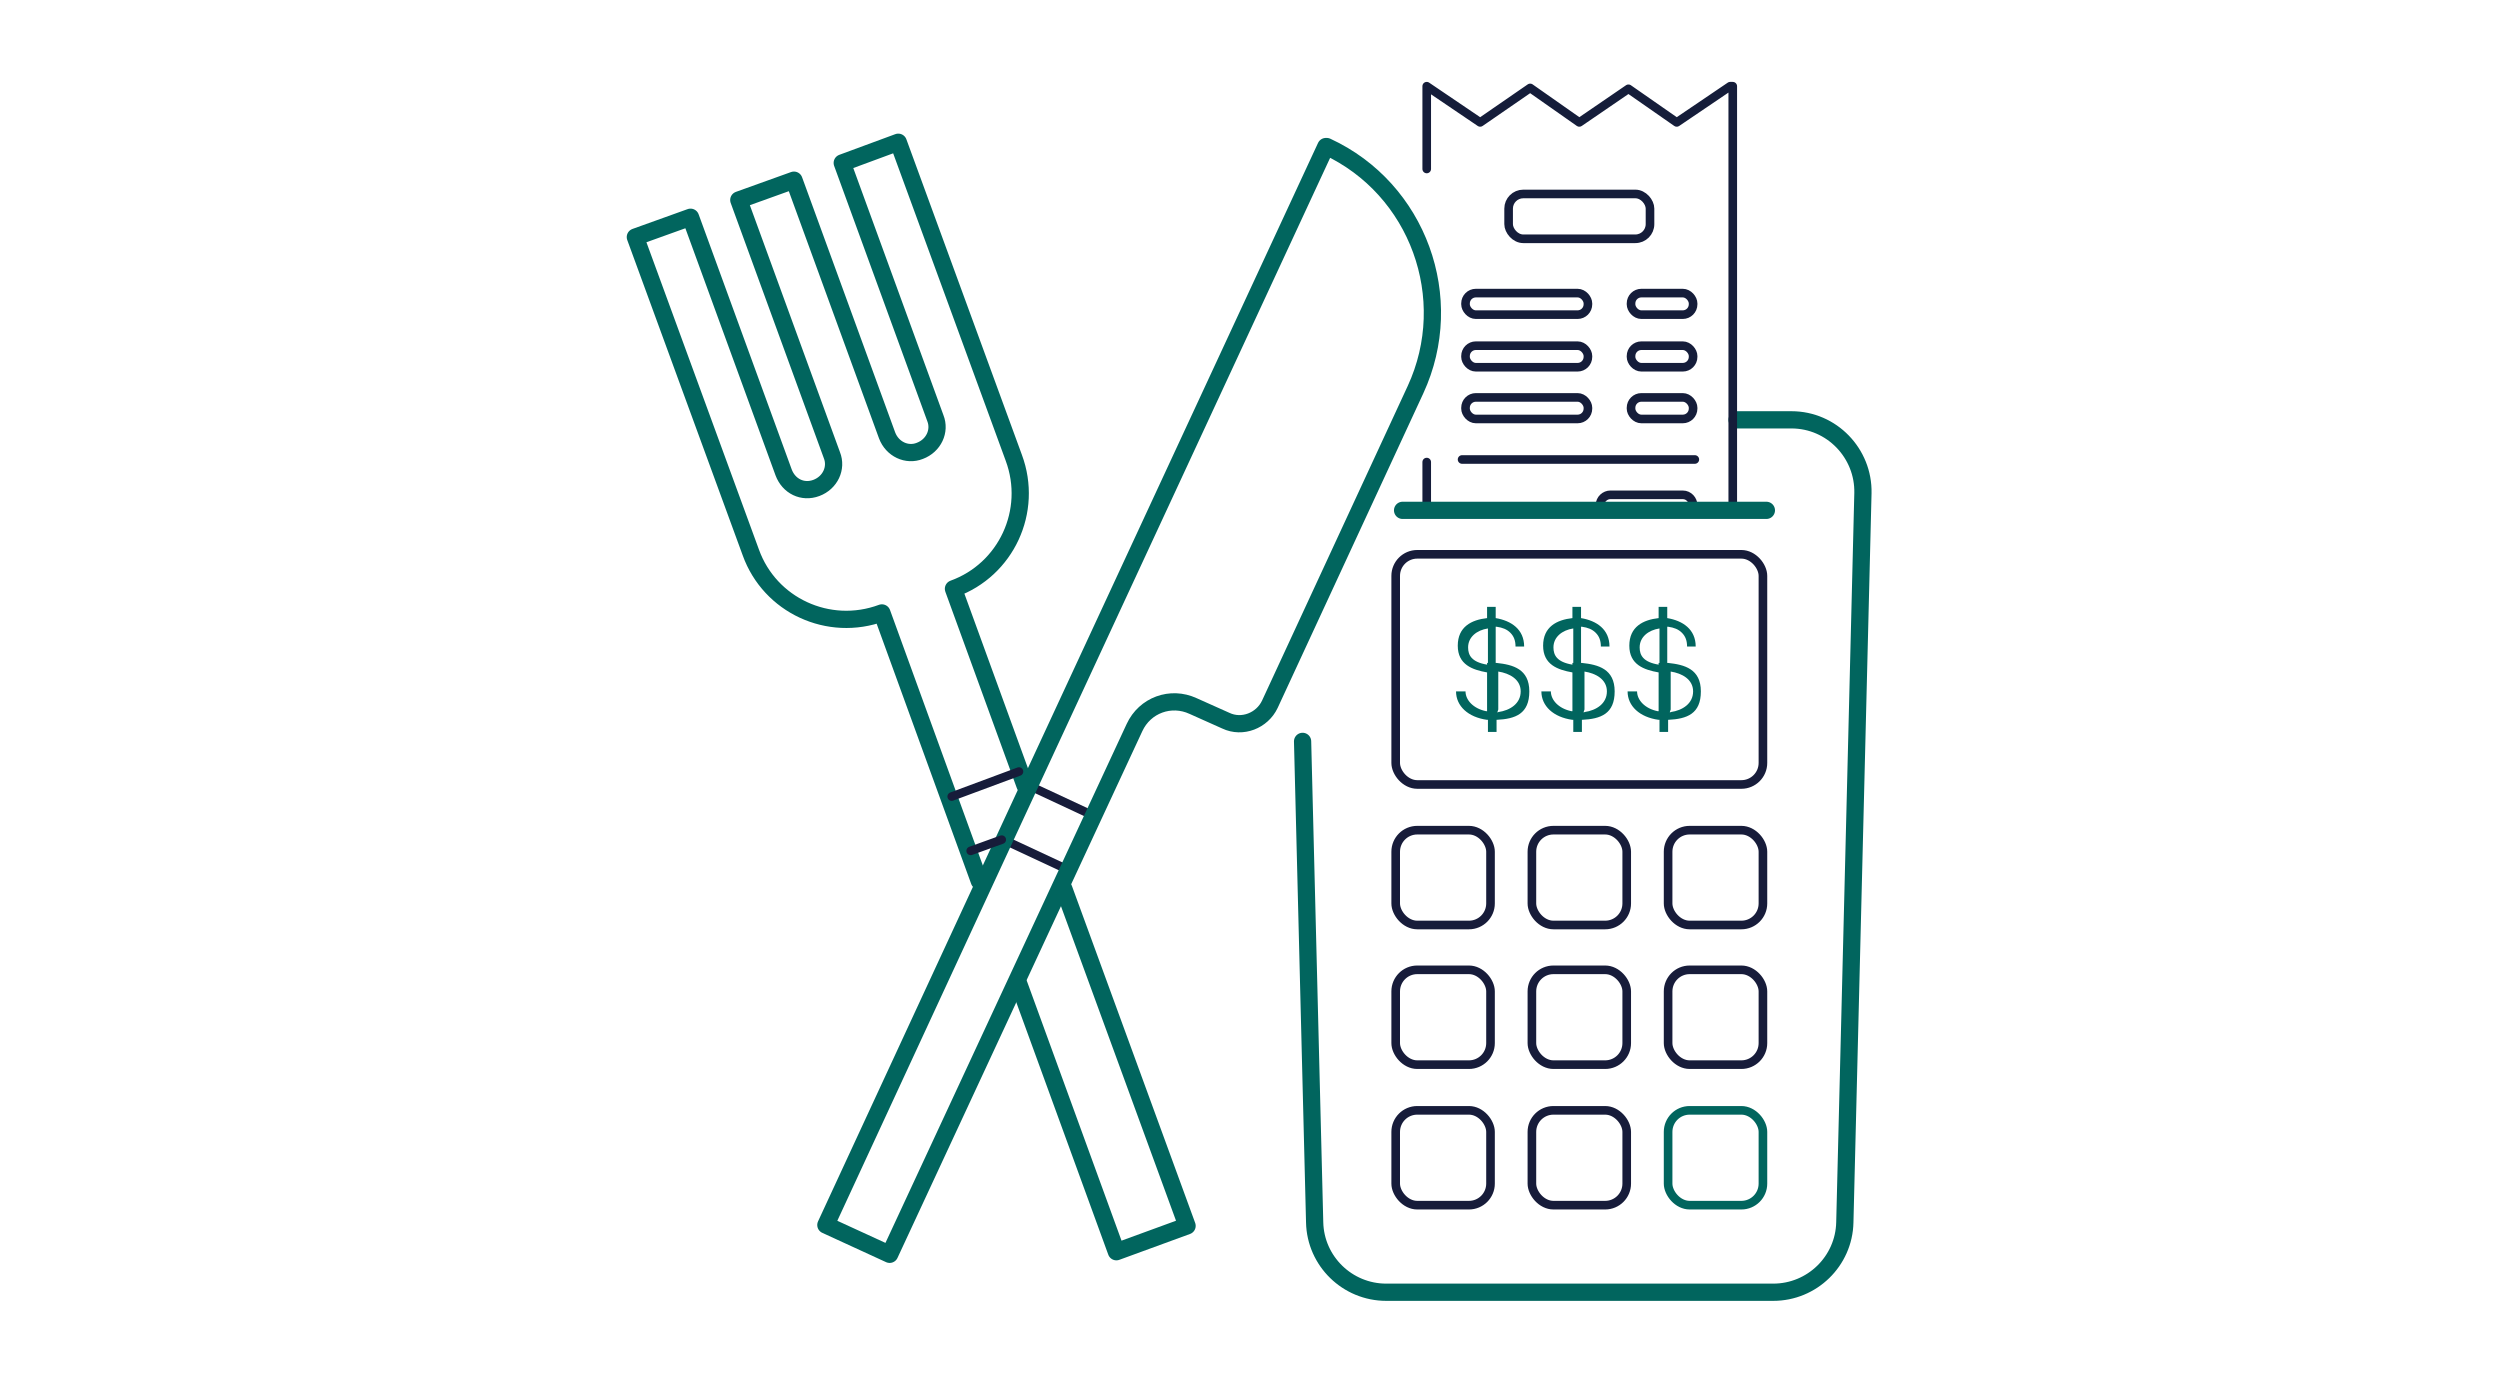 <?xml version="1.0" encoding="UTF-8"?>
<svg id="icons" xmlns="http://www.w3.org/2000/svg" width="290" height="160" version="1.1" viewBox="0 0 290 160">
  <!-- Generator: Adobe Illustrator 29.7.1, SVG Export Plug-In . SVG Version: 2.1.1 Build 8)  -->
  <defs>
    <style>
      .st0 {
        stroke: #151d3a;
      }

      .st0, .st1, .st2, .st3 {
        fill: none;
        stroke-linecap: round;
        stroke-linejoin: round;
      }

      .st1 {
        stroke-width: 2px;
      }

      .st1, .st2 {
        stroke: #01655e;
      }

      .st4 {
        fill: #01655e;
      }

      .st3 {
        stroke: #171c3a;
      }
    </style>
  </defs>
  <g>
    <path class="st1" d="M201.5,48.7h6.3c4.7,0,8.4,3.9,8.3,8.5l-2.1,84.6c-.1,4.5-3.8,8.1-8.3,8.1h-44.9c-4.5,0-8.2-3.6-8.3-8.1l-1.4-55.8"/>
    <g>
      <rect class="st3" x="161.9" y="64.3" width="42.6" height="26.7" rx="2.5" ry="2.5"/>
      <g>
        <rect class="st3" x="161.9" y="96.3" width="11" height="11" rx="2.5" ry="2.5"/>
        <rect class="st3" x="177.7" y="96.3" width="11" height="11" rx="2.5" ry="2.5"/>
        <rect class="st3" x="193.5" y="96.3" width="11" height="11" rx="2.5" ry="2.5"/>
      </g>
      <g>
        <rect class="st3" x="161.9" y="112.5" width="11" height="11" rx="2.5" ry="2.5"/>
        <rect class="st3" x="177.7" y="112.5" width="11" height="11" rx="2.5" ry="2.5"/>
        <rect class="st3" x="193.5" y="112.5" width="11" height="11" rx="2.5" ry="2.5"/>
      </g>
      <g>
        <rect class="st3" x="161.9" y="128.8" width="11" height="11" rx="2.5" ry="2.5"/>
        <rect class="st3" x="177.7" y="128.8" width="11" height="11" rx="2.5" ry="2.5"/>
        <rect class="st2" x="193.5" y="128.8" width="11" height="11" rx="2.5" ry="2.5"/>
      </g>
      <g>
        <path class="st4" d="M169,80.2h1c0,0,0,0,0,0,0,1,.9,2,2.4,2.3,0,0,.1,0,.1,0v-4.5c0,0,0,0,0,0-1.7-.3-3.4-.9-3.4-3.1s1.6-3,3.4-3.2c0,0,0,0,0,0v-1.3c0,0,0,0,0,0h1c0,0,0,0,0,0v1.3c0,0,0,0,0,0,1.8.3,3.3,1.3,3.3,3.3,0,0,0,0,0,0h-1c0,0,0,0,0,0,0-.7-.2-1.2-.6-1.6-.4-.4-.9-.6-1.6-.7,0,0-.1,0-.1,0v4.2c0,0,0,0,.1,0,1.9.2,3.8.7,3.8,3.3s-1.6,3.2-3.8,3.3c0,0,0,0,0,0v1.4c0,0,0,0,0,0h-1s0,0,0,0v-1.4c0,0,0,0-.1,0-2.2-.3-3.6-1.6-3.6-3.3s0,0,0,0ZM172.5,76.9c0,0,0,0,.1,0v-4c0,0,0,0,0,0-1.3.2-2.3,1-2.3,2.2,0,.9.4,1.7,2.2,2ZM173.7,82.6c0,0,0,.1.1,0,1.4-.2,2.6-1,2.6-2.4s-1.3-2.1-2.6-2.3c0,0,0,0,0,0v4.4Z"/>
        <path class="st4" d="M178.9,80.2h1c0,0,0,0,0,0,0,1,.9,2,2.4,2.3,0,0,.1,0,.1,0v-4.5c0,0,0,0,0,0-1.7-.3-3.4-.9-3.4-3.1s1.6-3,3.4-3.2c0,0,0,0,0,0v-1.3c0,0,0,0,0,0h1c0,0,0,0,0,0v1.3c0,0,0,0,0,0,1.8.3,3.3,1.3,3.3,3.3,0,0,0,0,0,0h-1c0,0,0,0,0,0,0-.7-.2-1.2-.6-1.6-.4-.4-.9-.6-1.6-.7,0,0-.1,0-.1,0v4.2c0,0,0,0,.1,0,1.9.2,3.8.7,3.8,3.3s-1.6,3.2-3.8,3.3c0,0,0,0,0,0v1.4c0,0,0,0,0,0h-1s0,0,0,0v-1.4c0,0,0,0-.1,0-2.2-.3-3.6-1.6-3.6-3.3s0,0,0,0ZM182.4,76.9c0,0,0,0,.1,0v-4c0,0,0,0,0,0-1.3.2-2.3,1-2.3,2.2,0,.9.4,1.7,2.2,2ZM183.7,82.6c0,0,0,.1.1,0,1.4-.2,2.6-1,2.6-2.4s-1.3-2.1-2.6-2.3c0,0,0,0,0,0v4.4Z"/>
        <path class="st4" d="M188.9,80.2h1c0,0,0,0,0,0,0,1,.9,2,2.4,2.3,0,0,.1,0,.1,0v-4.5c0,0,0,0,0,0-1.7-.3-3.4-.9-3.4-3.1s1.6-3,3.4-3.2c0,0,0,0,0,0v-1.3c0,0,0,0,0,0h1c0,0,0,0,0,0v1.3c0,0,0,0,0,0,1.8.3,3.3,1.3,3.3,3.3,0,0,0,0,0,0h-1c0,0,0,0,0,0,0-.7-.2-1.2-.6-1.6-.4-.4-.9-.6-1.6-.7,0,0-.1,0-.1,0v4.2c0,0,0,0,.1,0,1.9.2,3.8.7,3.8,3.3s-1.6,3.2-3.8,3.3c0,0,0,0,0,0v1.4c0,0,0,0,0,0h-1s0,0,0,0v-1.4c0,0,0,0-.1,0-2.2-.3-3.6-1.6-3.6-3.3s0,0,0,0ZM192.4,76.9c0,0,0,0,.1,0v-4c0,0,0,0,0,0-1.3.2-2.3,1-2.3,2.2,0,.9.4,1.7,2.2,2ZM193.7,82.6c0,0,0,.1.1,0,1.4-.2,2.6-1,2.6-2.4s-1.3-2.1-2.6-2.3c0,0,0,0,0,0v4.4Z"/>
      </g>
    </g>
    <g>
      <rect class="st0" x="175" y="22.5" width="16.4" height="5.2" rx="1.7" ry="1.7"/>
      <g>
        <rect class="st0" x="189.2" y="46.1" width="7.2" height="2.5" rx="1.2" ry="1.2"/>
        <rect class="st0" x="170" y="46.1" width="14.2" height="2.5" rx="1.2" ry="1.2"/>
        <rect class="st0" x="189.2" y="34" width="7.2" height="2.5" rx="1.2" ry="1.2"/>
        <rect class="st0" x="170" y="34" width="14.2" height="2.5" rx="1.2" ry="1.2"/>
        <rect class="st0" x="189.2" y="40.1" width="7.2" height="2.5" rx="1.2" ry="1.2"/>
        <rect class="st0" x="170" y="40.1" width="14.2" height="2.5" rx="1.2" ry="1.2"/>
      </g>
      <line class="st0" x1="165.5" y1="53.6" x2="165.5" y2="58.9"/>
      <polyline class="st0" points="200.9 58.9 201 58.9 201 10 200.7 10 194.5 14.2 188.9 10.3 183.2 14.2 177.5 10.2 171.7 14.2 165.5 10 165.5 10 165.5 19.6"/>
      <line class="st0" x1="169.6" y1="53.3" x2="196.6" y2="53.3"/>
      <path class="st0" d="M185.6,58.6h0c0-.7.6-1.2,1.2-1.2h8.4c.7,0,1.2.6,1.2,1.2h0"/>
    </g>
    <line class="st1" x1="162.7" y1="59.2" x2="204.9" y2="59.2"/>
  </g>
  <g>
    <g>
      <line class="st3" x1="119.3" y1="91.1" x2="126.8" y2="94.6"/>
      <line class="st3" x1="123.9" y1="100.9" x2="116.4" y2="97.4"/>
      <path class="st1" d="M153.8,17h0s-36.1,77.8-36.1,77.8l-21.9,47.3,7.4,3.4,28.4-61.1c1.2-2.6,4.2-3.7,6.8-2.5l3.8,1.7c1.9.9,4.2,0,5.1-1.9l16.9-36.5c4.9-10.6.3-23.3-10.3-28.2Z"/>
    </g>
    <g>
      <polyline class="st1" points="118.2 114.2 129.5 145.2 137.7 142.2 123.4 103.1"/>
      <path class="st1" d="M118.9,91.1l-8.3-22.8h0c6.1-2.2,9.3-9,7-15.2l-13.4-36.6-6.5,2.4,10.8,29.6c.6,1.5-.2,3.2-1.8,3.8-1.5.6-3.2-.2-3.8-1.8l-10.8-29.6-6.4,2.3,10.8,29.6c.6,1.5-.2,3.2-1.8,3.8s-3.2-.2-3.8-1.8l-10.8-29.6-6.4,2.3,13.4,36.6c2.2,6.1,9,9.3,15.2,7l11.3,31.1"/>
      <line class="st3" x1="110.4" y1="92.4" x2="118.2" y2="89.5"/>
      <line class="st3" x1="112.6" y1="98.7" x2="116.2" y2="97.4"/>
    </g>
  </g>
</svg>